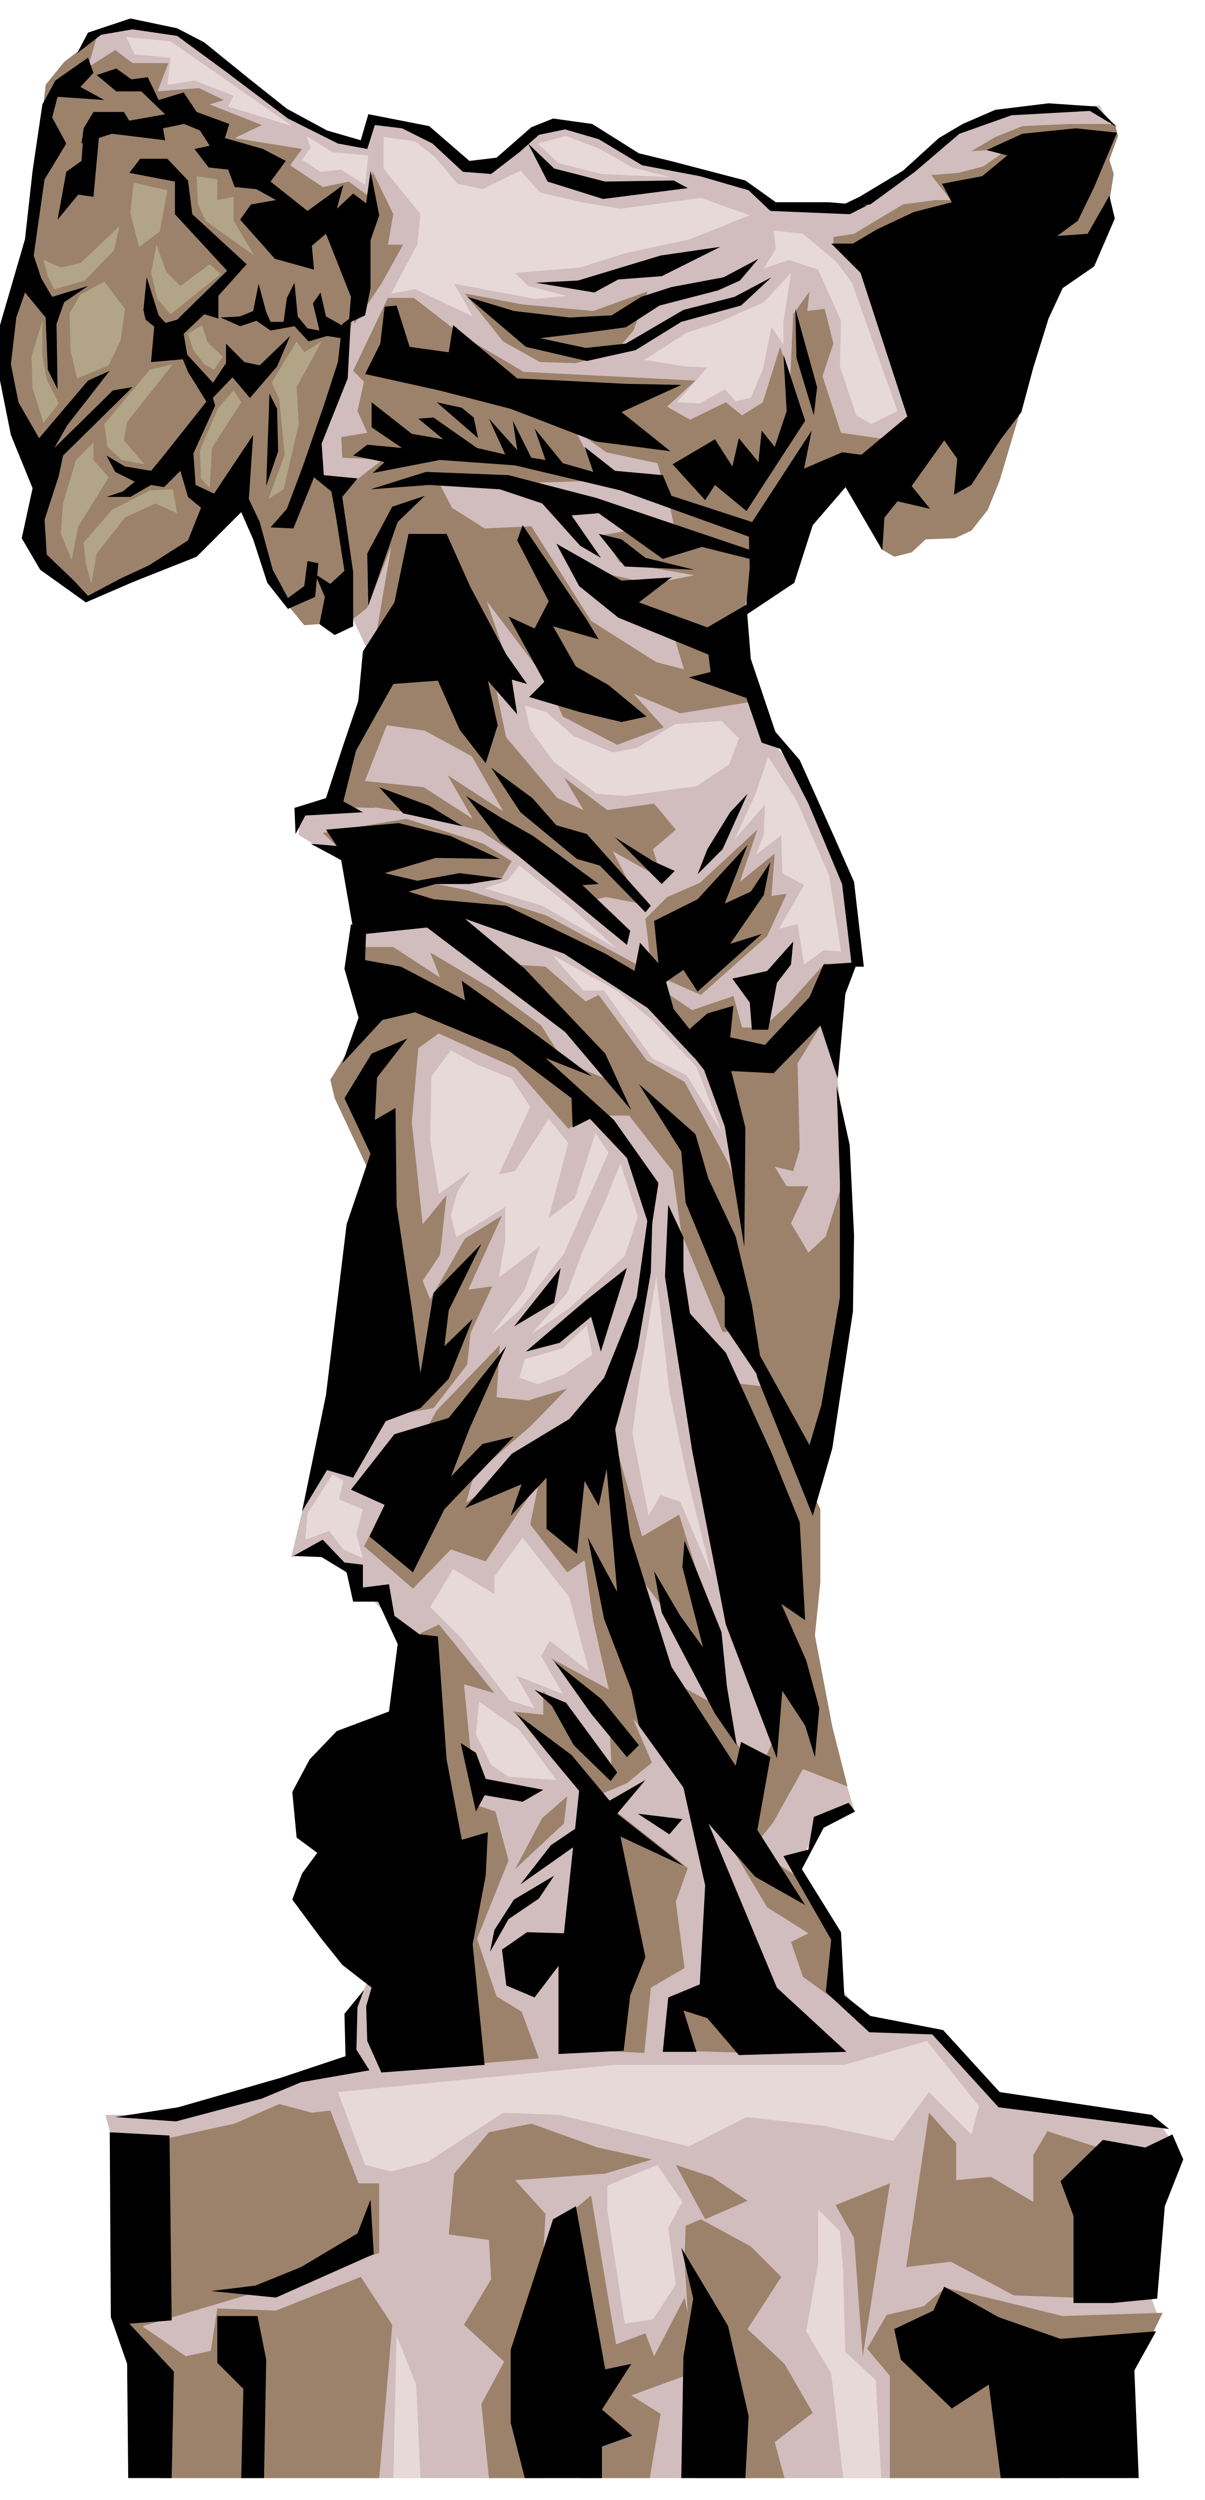 <svg xmlns="http://www.w3.org/2000/svg" width="175.683" height="364.198" fill-rule="evenodd" stroke-linecap="round" preserveAspectRatio="none" viewBox="0 0 1109 2299"><style>.pen1{stroke:none}.brush1{fill:#d1bdbd}.brush2{fill:#9c826b}.brush3{fill:#000}.brush4{fill:#e8d9d9}</style><path d="m350 1795-27 62 5 36-160 52H97l18 67 32 267h890l-3-120 31-31-11-30 26-127-12-17-151-21-55-64-86-10-426-64z" class="pen1 brush1"/><path d="m378 561-77 173-26 10v24l43 26 10 78 4 98 13 143-77 319 31-6 67 69 40 402 375-12 22-18-38-51-15-50-19-50 26-35 29-17-36-119-4-248 36-205-19-170 26-40-12-72-32-83-44-59-29-75-294-32z" class="pen1 brush1"/><path d="m63 70 27-43 40-5 51 15 63 52 52 32 42 13 3-25 46 8 36 29 27 10 42-35 39-4 65 32 87 19 30 20h69l59-34 47-37 43-16 81-4 13 24-159 350-114-43-96 132v77l-256-5-55-20-55-116L63 70z" class="pen1 brush1"/><path d="M767 225v-7l19-3 45-27 30-4h14l-18-23 25-2 23-6 23-16-34 2 22-13 25-10 43-2h42l3 11-8 22 4 13-7 44-28 43-181 1-42-23zm26 231 18 49 12 7 16-4 13-12 27-1 15-7 15-19 11-27 20-67-55-6-92 87zM89 34 59 57 42 78 23 253 8 293l-2 63 31 80-5 66 31 37 20 10 102-45 37-58 25 82 19 30 14 17 26-2 17-35-12-87-23-23 26-84 16-78 10-85-19-14-24 5-30-20 11-15-62-10 25-12-48-19 13-4-23-11-38 3 10-26h-33l-16-12-25 16 8-28z" class="pen1 brush2"/><path d="m343 158 19 39-5 28h14l-20 36-25 37 3-85 14-55zm17 265-45-2-1-19 24-4-9-20 6-27-10-10 32-67h24l45 35 56 33 158 8-26 24 21 12 33-16 15 12 19-12 16-51 21 67 6 57-42 52-15 15-67-23-5-24-11-37-47-10-29-21 24 47-63 2-121 2-9-23z" class="pen1 brush2"/><path d="m428 270 53 10 65 6 50-18-13 36-17 20-36 10-33-1-34-19-35-44zm317-2-15 21-3 65 5 94 67-28 23-15-48-7-17-52 10-30-8-32-16 2 2-18zM361 416l-52 40 15 114 14-11 22-56-13 76 64-1 60 42-23-67 54 71 16 35 50 26 43-16-28-31 43 18 68-11-12-16-78-20-60-38-55-87-43 2-30-19-12-23-43-28z" class="pen1 brush2"/><path d="m533 522 66 15 40-8-69-12-15-25 35-6 76 5 31 26-20 72-15 41-30-6-12-40-87-62zm-178 69-56 151 46 1-11-20 22-56 35 5 55 30 20-23-14-67-97-21zm-58 175 77-13 71 23 26 16-9 15-65 5 34 7 72 23 83 45-1 22-128-65h-31l45 43 31 2 37 32 12-6 44 60 35 20 40 74 16 44 2 111-23 1-38-91-8-57-40-51h-36l-20 12-49-56-87-39-13-19 146 53 40 16-48-57-126-99-27-13-62-58z" class="pen1 brush2"/><path d="M328 871h34l43 28-9-23 56 33 46 34 29 46-117-43-25 18-6 68 10 94 22-27-6 55-16 24 7 17 32-56 34-21-31 68 22-3-20 43-3 29-31 40-39 7-21-226-31-66-4-17 43-70-19-52zm52-123 62 16 98 65 18-4 31 6-25-48 45 25-8-27 21-18-20-24-43 6-40-30 18 30-24-11-59-70-28 17 37 65-51-33 23 40-45-29-66-7 11 24 45 7zm219 139-5-42 20-20 30-13 53-49-16 48 32-26-3 39 14-2-18 39-61 54-34-15-12-13z" class="pen1 brush2"/><path d="m603 906 34 23 38-13 8 29h19l22-20 36-40 4 44-30 49 2 79-6 20-17-4 11 18h20l-16 34 16 27 16-15 18-58v138l-28 155-63-134-18-31 8-167-37-83-40-33 3-18zm-215 416 14-25 58-60-3 48 29 3 36-11-33 34-53 46-7 25 56-39 20 6-58 87-32-11-35 36-45-39 53-100z" class="pen1 brush2"/><path d="m502 1333-14 69 34 44 16-11 8 56 15 66 31 34 86 77 3-60-26-42-35-19-42-111 44 58 34 36-1-41-30-96-34 20-30-103-59 23zm-115 169 17-8 51 63-28-8 11 111 18 6 12 45-29 72 18 53 23 14 16 43-81 7-25-301-3-97z" class="pen1 brush2"/><path d="m472 1574 28 3v-22l30 36 33 38-2-43-54-61 67 36 26 60-23 19-24 10-81-76zm50 78-23 20-25 47 45-42 3-25zm31 3 80 63-11 31 8 61-31 18-6 60-44-2 4-231zm102 173-33 16v42l70 2-37-60zm12-557 35 4 53 113v67l-5 49 16 84 14 55-41-16-28 50-19 23-12-32 34-72-47-325z" class="pen1 brush2"/><path d="m663 1682 43 72 38 24-16 8 11 32 33 24v-56l-36-59-73-45zm-529 289 82-18 41-18 30 8 17-2 26 67h19v64l-106 34-121 36 12-171z" class="pen1 brush2"/><path d="m113 2127 58 40 23-5 6-39 54 2 78-31 29 44-12 141H149l-36-152zm300-72 5-56 32-38 39-8 61 22 50 11-43 13-83 6 28 31-3 60 3 183h-52l-7-68 21-39-37-34 25-42-2-36-37-5z" class="pen1 brush2"/><path d="m525 2035 19-16 14 84 9 53 27-10 8 21 28-54 14 67-63 23 27 17-10 59h-65l-8-244zm97-44 27 50 39-17-33-22-33-11z" class="pen1 brush2"/><path d="m631 2047-1 31 12 201h80l-9-33 35-27-26-45-34-32 31-48-28-28-46-25-14 6zm138-19 50-20-25 159-8-109-17-30zm86-85-21 142 41-5 58 31 81 3 3-137-53-17-13 22v43l-39-23-32 3v-34l-25-28zm15 161 47 11 61 15 92-3-13 27-75 31-7 94H819v-94l-21-25 18-31 34-8 20-17z" class="pen1 brush2"/><path d="m173 166 4 31 50 46-26 29v21l-13-4-19 18 4 23-34 3 3-33 21-6 46-45-48-52v-30l-42-8 10-13h25l19 20z" class="pen1 brush3"/><path d="M81 53 51 74 39 96l-9 61-7 63-23 79v51l10 50 20 49-10 46 17 29 42 30 44-19 58-23 41-41 11 25 13 40 19 24 25-11 3-31-10-2-3 23-15 11-14-26-12-44-10-21 4-59-36 54-17-8-2-29 20-44-3-10-46 58-10 12-24-4-17-10 8 15 18 9-11 9-15 5h22l19-11 12 2 15-15 7 24 12 10-12 30-36 23-26 12-30 16-13-14-25-24-2-32 13-40 4-19 64-63-18 3-54 53 12-21 39-50-20 9-45 53-19-33-7-35 5-43 8-23 19 23 2 48 9 18-1-60 7-20 22-15-33 10-10-17-7-21 10-70 20-33-13-24 5-19 43 3-22-12 12-13-5-14zm8 16 18-6 14 10 15-2 10 21 23-7 12 18 30 11-4 13 35 10 21 11-14 19 34 27 33-24-6 22 15-14 12 9 4-30 8 41-8 23v44l-5 25-15 7 2-24-23-58-13 11 2 22-36-10-32-36 10-14 23-4-18-10-20-2-6-16-18-2-13-17 14-3-9-14-29-12-25-24h-23L89 69z" class="pen1 brush3"/><path d="M86 103h28l5 8 39-7 16 9-24 5 2 11-49-6-28 9 2-14 9-15z" class="pen1 brush3"/><path d="m77 122-2 26-14 10-8 44 19-23 14 2 6-65-15 6zm131 194v18l-12 18-34-37 11 27 18 29 23-24 16 19 25-29 12-28-28 27-14-3-17-17zm115-24-3 56-24 60 2 29 31 3-14 17 10 69v50l-17 8-14-10 5-25-9-21 14 9 13-12-8-51-4-22-16-13-19 47-21-1 15-17 15-40 19-55 13-40 4-35 8-6zm-75 70-3 85 11-32-1-39-7-14z" class="pen1 brush3"/><path d="m203 292 18 8 15-5 13 9 22-4 13 14 17-5 19 3-4-12-16-9-5-22-7 10 6 25-11-2-9-11-3-31-7 14-3 22h-12l-4-9-7-26-5 25-12 5-18 1zm-68-37-3 30 2 9 15 12 8-4-11-12-11-35zM71 49l22-17 29-5 41 6 45 33 57 43 46 23 27 5 7-22 25 3 28 14 28 26 26 2 26-20 18-16 24-5 31 9 40 24 53 10 45 13 20 19 73 3 16-8-35-3h-49l-28-20-69-18-29-7-43-27-36-5-20 8-32 28-25 3-37-32-56-11-7 24-31-9-37-20-34-27-42-34-25-13-43-9-39 13-10 19z" class="pen1 brush3"/><path d="m486 132 18 35 51 16 78-10-13-7-63 1-47-12-24-23zm-56 141 54 46 56 13 45-10 42-26 55-15 28-26-34 18-47 12-53 31-37 4-42-9 42-5 37-5 31-20 54-14 20-9 17-20-32 17-48 9-28 9-27 17-39 2-51-6-43-13z" class="pen1 brush3"/><path d="m493 260 54 9 22-12 40-3 54-27-55 8-76 23-39 2zm272-36 27 27 43 132-42 35-16 28 35 60 2-30 12-15 30 7-17-21 30-42 12 17-3 33 16-9 27-42 19-25 11-41 14-45 13-28 29-20 19-44-5-21-20 35-28 2 19-14 15-31 21-50-38-4-49 5-33 15 19 5-23 19-37 7 9 17-35 9-34 16-22 13h-20z" class="pen1 brush3"/><path d="m792 432-44 51-17 53-45 30 4-44-1-37 58-89-7 35 35-15 24 3-7 13zM354 282l-4 34-14 28 68 15 66 17 78 30 69 9-45-36 55-25-51-1-100-5-59-49-4 25-36-5-12-38-11 1zm265 145 39-23 16 25 6-26 18 22 3-29 12 15 11-33-3-52 20 61-54 83-29-24-9 14-30-33zm113-143 1 45 16 53 3-26-10-36-10-36z" class="pen1 brush3"/><path d="M342 370v23l28 19-32-3-13 10 29 6-11 10 62-12 69 5 97 23 125 45 2-14-80-26-8-19-44-4-28-22 8 23-28-8-26-32 10 29-13-2-17-34 4 27-26-29 15 33-26-6-40-28-14 1 23 19-29-5-37-29z" class="pen1 brush3"/><path d="m402 370 38 33-4-19-11-9-23-5zm-61 80 51-16 76 3 81 21 145 49v8l-48-12-36 11-59-42-25 2 27 39-19-11-35-39-39-13-65-4-54 4z" class="pen1 brush3"/><path d="m391 456-30 10-23 43 1 48 27-77 25-24zm-15 35-13 63-29 45-9 96 37-66 41-3 20 45 24 31 11-35-9-41 27 31-5-32 14 4-19-27-33-62-22-49h-35z" class="pen1 brush3"/><path d="m468 567 33 60-14 14 47 14 38 9 23-5-35-29-30-17-21-37 42 12-11-18-59-87-5 14 29 56-13 25-24-11zm44-67 21 39 36 29 83 34 2 16-20 5 53 19 14 41 18 6-28-83-4-50-36 21-63-23 30-23-46 3-60-34z" class="pen1 brush3"/><path d="m551 491 24 30 64 3-45-11-22-17-21-5zM349 724l22 24 55 12-31-19-46-17zm80 8 32 42 116 95 3-13-44-42 15-1-60-44-30-17-32-20zm23-26 27 41 52 43 21 6 42 43 5-6-59-66-28-8-22-25-38-28z" class="pen1 brush3"/><path d="m300 763 67-6 48 12 45 21-59-1-47 14 30 7 39-7 40 5-31 5h-31l-25 7 23 7 67 6 91 44 27 16 5-26 17 19-4-39 40-20 46-50-21 54 24-11 18-27-6 30-31 45 29-9-59 53-13-20-16 11 7 25 19 24v21l-43-46-77-50-91-32 55 46 74 78 24 52-61-72-127-96-67 7-12-69-28-15 24 2-10-15z" class="pen1 brush3"/><path d="m323 850-6 41 13 45-15 42 37-40 30-7 87 36 57 43 1 27 16-8 34 36 22 68 7-45-41-58-63-57 43 17-67-50-53-38 3 18-59-31-33-6 1-28-14-5z" class="pen1 brush3"/><path d="m317 1010 25-41 33-14-28 36-2 39 19-11 1 90 14 94 8 60 12-74 44-45-30 61-4 33 26-25-22 55-26 27-32 12-30 52-24-7-23 38 22-107 19-157 22-65-24-51z" class="pen1 brush3"/><path d="m323 1370 40-51 50-15 53-66-34 76-17 44 29-30 29-7-64 67-29 58-40-33 14-29-31-14zm-53 61 27-15 20 21 17 2v21l24-3 5 29 23 17 17 2 8 113 14 74 24-7-2 40-12 63 11 111-95 7-13-29-1-32 5-17-27-21-20-25-26-35 9-24 14-19-19-14-4-42 16-30 25-26 48-18 8-62-18-39h-23l-6-27-23-14-26-1zm205 145 51 38 35 42 33-19-26 31 61 48-58-27 23 111-14 35-6 51-60 3v-81l-22 29-26-11-4-33 23-16 34 1 14-131-30-36-28-35z" class="pen1 brush3"/><path d="m596 1121-10 72-30 74-32 38-53 32-43 50 52-22-10 29 33-35v47l28 23 7-67 13 23 15-70 21-76 12-69 2-71-5 22z" class="pen1 brush3"/><path d="m541 1414 15 75 25 65 7 33 41 57 20 90-5 91-29 12-5 50h31l-12-38 22 7 29 34 99-3-64-59-63-151 43 49 46 26-44-69 12-67-27-14-5 22-59-91-18-57-20-63-16-114-6 48 10 117-27-50zm84-459 26-23 24-7-3 29 32 7 41-44 13-30 31-2-11 29-7 78-16-49-43 44-39-2 13 52-1 110-18-111-19-52-23-29zm-141 288 55-47 38-30-24 77-9-32-29 24-31 8zm32-77-43 54 37-22 6-32zm99-58-3 66 25 160 31 160 47 123 5-62 21 32 9 29 4-45-12-44-23-52 22 15-5-90-26-64-42-92-33-36-6-39v-31l-14-30zm-27-111 39 62 4 47 36 87v27l37 55-12-75-15-63-25-53-12-41-52-46z" class="pen1 brush3"/><path d="m770 999 3 87v107l-17 99-11 37-57-103 9 41 51 127 18-62 19-126 1-70-4-83-12-54zm-260 529 44 35 34 42-11 11-33-40-34-48zm-18 26 29 12 47 64-6 8-34-33-20-36-16-15zm95 114 29 19 12-14-41-5zm143-802-24 27-32 7 16 22 2 25h15l8-43 13-17 2-21zm-42-136-23 51-23 23 9-23 21-34 16-17zm-86 715 7 38 49 93 20 29-9-54-5-50-34-84-2 24 19 74-21-29-24-41zm179 213-32 13-5 30-23 6 44 77-5 48 40 37 58 2 61 67 157 20-16-13-140-21-52-57-67-13-24-19-3-58-36-58 20-38 29-15-6-8zm-243 18-31 21-28 36 54-38 5-19zm-28 49-37 22-18 28-4 20 17-30 28-19 14-21zm-86-122 14 63 8-15 35 6 19-11-53-10-9-24-14-9zm-323 358 1 170 15 43 1 105h40l2-98-41-44 39-3-2-170-55-3zm5-14 56 4 79-21 36-15 63-11-12-19 1-39 6-16-18 22 1 39-60 20-94 27-58 9zm88 160 60 6 90-40-3-50-12 31-52 31-42 17-41 5zm6 23v43l24 24-2 82h21l2-109-8-40h-37zm330-101 27 150 24-5-27 42 28 24-28 10v29h-71l-13-51v-67l39-120 21-12zm97 38 43 72 19 83-3 57h-59l2-112 9-53-11-47zm349-61 39-38 39 7 25-12 10 23-17 43-7 85-41 4h-36v-80l-12-32zm-107 97 50 28 57 20 88-7-20 36 4 99H921l-11-86-34 22-47-45-6-28 36-17 10-22zM331 641l-16 47-15 46-29 9 1 24 9-17 53-3-18-10 20-80-5-16zm235 129 43 43 12-12-20-9-35-22zm462-653-25-15-72 4-48 17-41 35-41 30-35 5 25-12 40-24 33-30 22-13 30-13 49-6 44 3 19 19zM705 663l39 76 31 74 9 76h11l-9-78-19-43-31-69-31-36z" class="pen1 brush3"/><path d="m353 126 29 4 19 15 20 24 23 5 35-17 18 20 38 9 36 6 74-10 45 16-55 22-60 13-41 13-60 5 12 12 35 9-28 3-75-14 17 30-53-25-22 4 24-45 3-28-34-42v-29zm240 205 39-25 28-9 43-19 25-27-7 45v21l-11-16-8 39-11 26-14 3-10-11-23 13-21-1 28-32-21-1-37-6z" class="pen1 brush4"/><path d="m712 212 27 3 31 26 14 19 42 118-24 12-14-8-15-45 1-42-21-47-27-9-23 8 11-18-2-17zM483 649l20 6 25 22 36 15 22-4 35-22 43-3 16 16-9 24-30 20-65 9-27-2-39-29-22-30-5-22zm224 47-12 35-19 41 28-32-1 27-7 19 23-18 1 35 20 11-23 40 17-4 6 37 18-13 16 1-11-70-30-69-26-40zM478 796l-11 14-21 7 53 16 68 39-43-39-46-37zm30 82 61 34 32 27 40 42 23 60-32-52-32-16-44-62h-19l-29-33zm-93 88-18 24-1 59 8 49 29-21-12 19-6 22 5 20 45-28v31l-6 34 38-29-14 40-31 42 26-23 41-52 41-93-12-18-19 60-24 18 18-69-18-22-31 48-15 3 29-62-17-26-32-13-24-13zm156 104-15 37-19 42-15 40-33 38 35-24 51-48 12-36-16-49zm-31 149-22 21-35 10-5 17 17 6 24-9 26-18-5-27zm64-45 12 105 16 78 23 92-29-68-18-6-11 19-15-76 7-52 15-92zm-298 182-23 36-2 24 22-8 13 17 18 8-6-22 6-23-22-9 4-17-10-6zm90 122 29 29 44 57 23 7-17-30 43 17-20-35 8-14 36 28-18-68-43-55-26 36v16l-38-23-21 35zm45 87 37 26 34 46-44-3-16-11-14-28 3-30zM116 34l41 4 26 18 86 60-59-18 5-10-36-14-25 4 3-25-33-3-8-16zm166 91 24 15 33 3-3 27-22-14-19 2-17-11 8-11-4-11zm29 1799 25 67 24 6 34-9 69-45 52 2 119 29 53-27 71 8 64 14 33-45 39 39 7-26-48-60-76 22H566l-255 25zm294 67-46 19v23l16 104 26-4 21-32-7-52 13-24-23-34zm148 41 20 20 3 38 2 73 28 26 5 90h-35l-11-96-23-39 11-63v-49zm-388 116-3 131h25l-4-86-18-45z" class="pen1 brush4"/><path d="m215 359-14 16-17 39 1 26 8 9 2-37 27-42-7-11zm-77-19-42 50 3 21 13 12 21 4-19-22 3-17 42-53-21 5zm21 110-21 1-35 18-26 30 2 19 5 19 5-28 26-33 28-13 20 9-4-22zM39 295v32l4 22 11 22-14 18-10-32-1-29 10-33zm57-36-22 12-10 17 1 35 6 25 29-12 11-23 4-29-19-25zM86 407v16l14 16-16 26-12 19-6 31-10-24 2-28 12-40 16-16zm87-100 5 15 10 13 9 5 8-12-14-13-5-16-13 8zM40 239l4 15 6 12 28-8 27-28 5-22-36 34-18 4-16-7zm104-14-5 26 6 24 12 14 46-37-10-9-27 20-13-13-9-25zm129 89-11 18-12 20 7 15 5 51-15 41 14-9 14-60-2-34 23-42-16 10-7-10zm-92-152 1 25 7 16 45 32-19-32v-22l-15 3v-19l-19-3zm-58 6-3 28 8 31 19-14 7-38-31-7z" class="pen1" style="fill:#b2a587"/><path d="m495 132 19 18 39 10 64 3-35-9-30-17-31-12-26 7z" class="pen1 brush4"/></svg>

